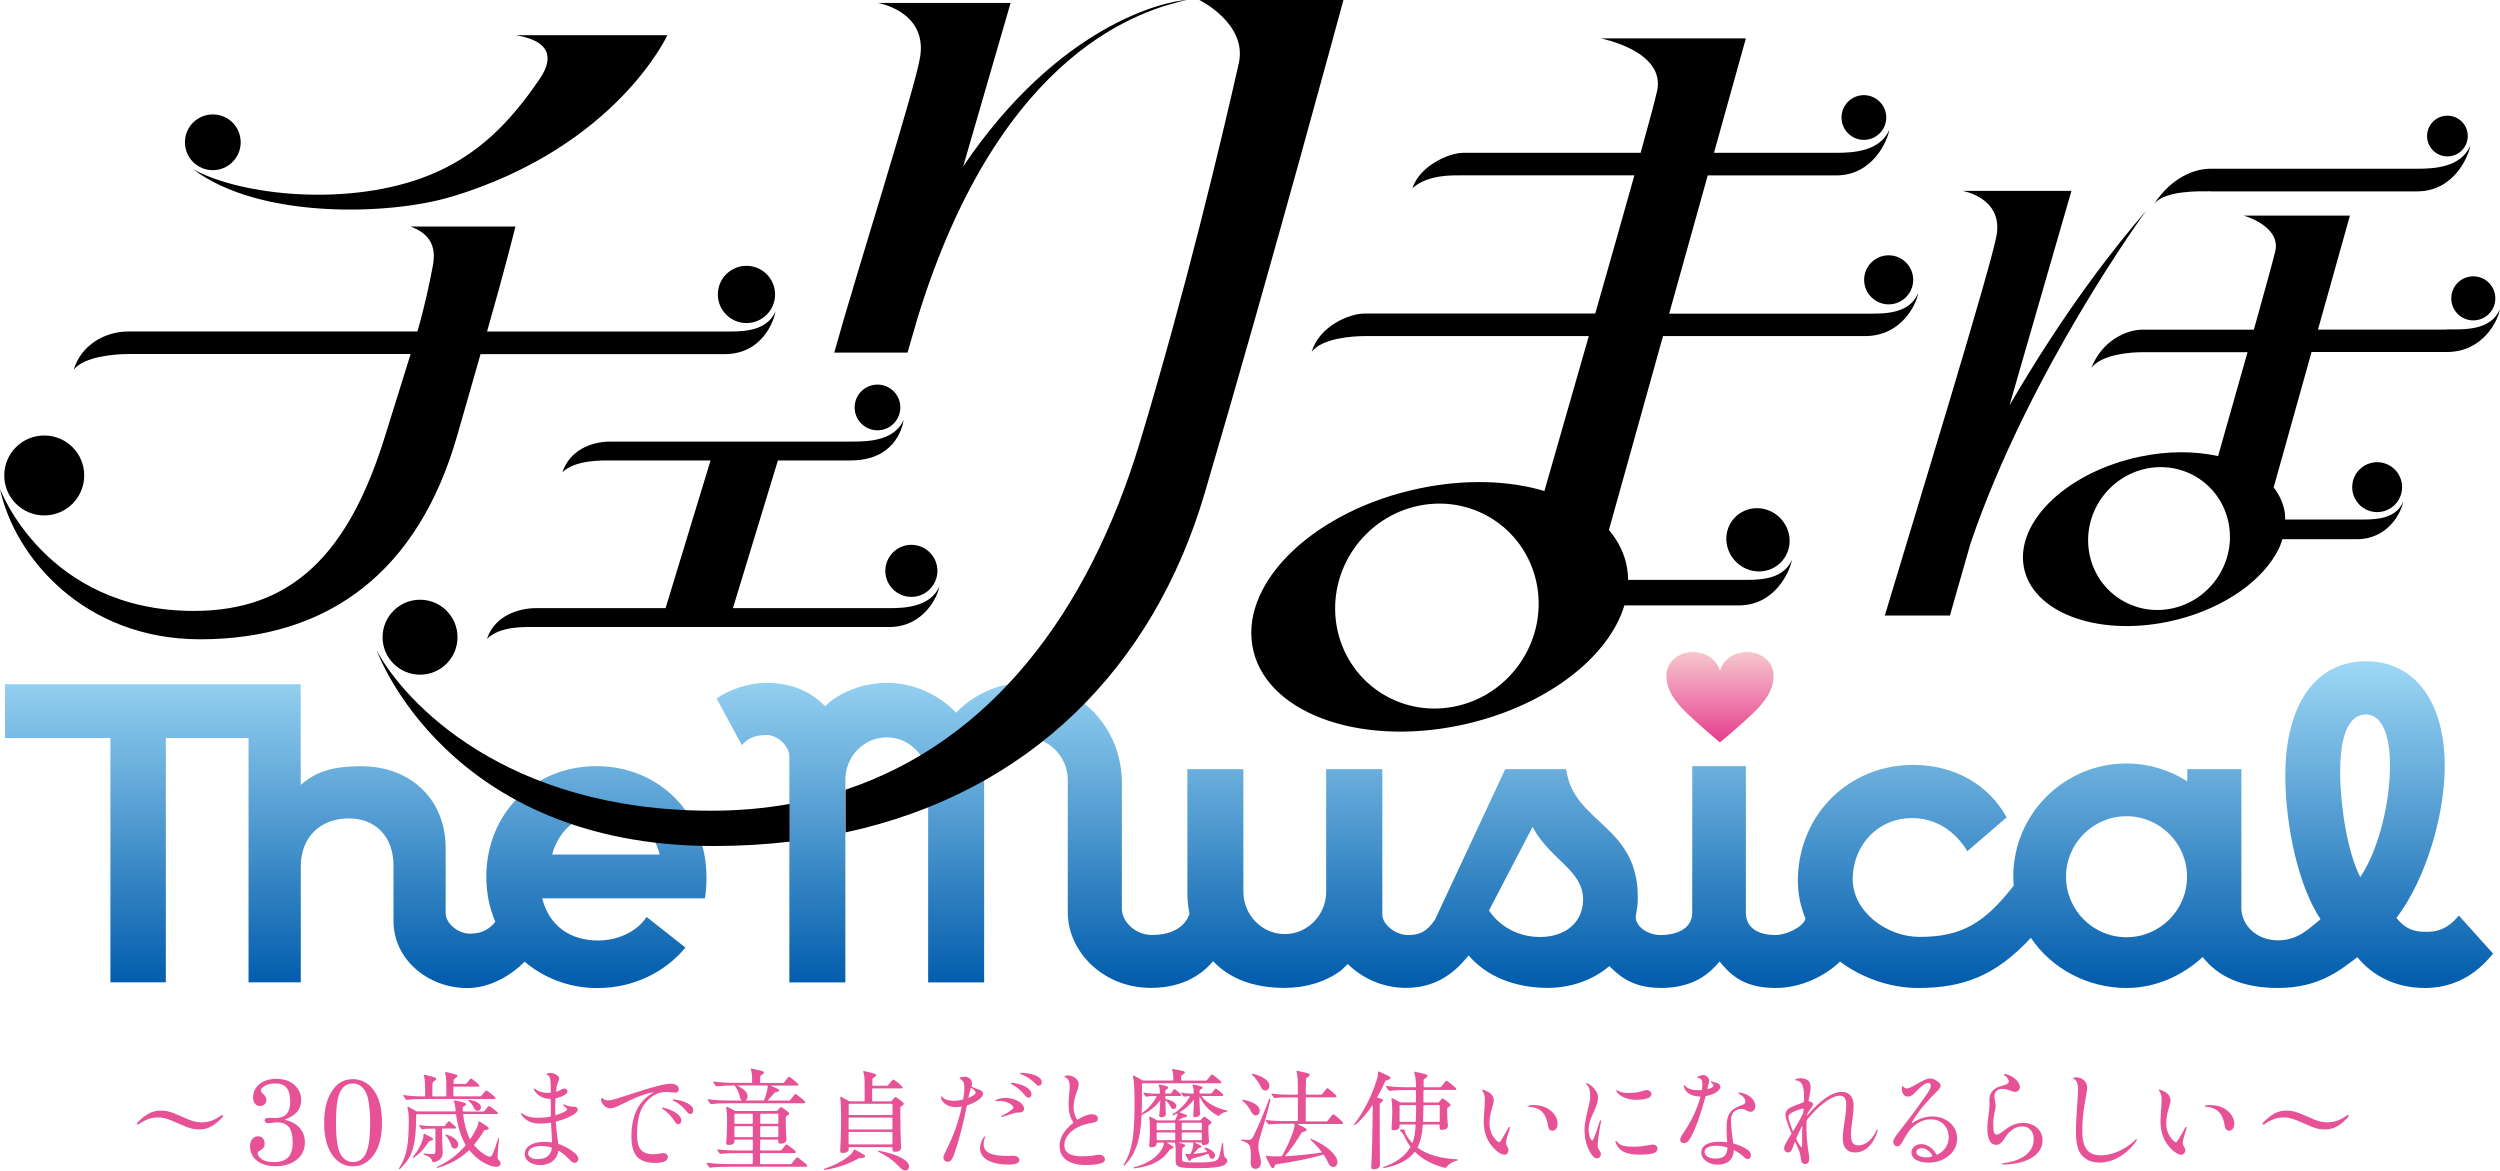 <?xml version="1.0" encoding="UTF-8"?>
<svg id="_レイヤー_2" data-name="レイヤー_2" xmlns="http://www.w3.org/2000/svg" xmlns:xlink="http://www.w3.org/1999/xlink" viewBox="0 0 299.55 140.25">
  <defs>
    <style>
      .cls-1 {
        fill: url(#_名称未設定グラデーション_177);
      }

      .cls-2 {
        fill: url(#_名称未設定グラデーション_109);
      }

      .cls-3 {
        fill: none;
      }

      .cls-4 {
        fill: #e75297;
      }
    </style>
    <linearGradient id="_名称未設定グラデーション_109" data-name="名称未設定グラデーション 109" x1="149.66" y1="79.24" x2="149.66" y2="118.38" gradientUnits="userSpaceOnUse">
      <stop offset="0" stop-color="#9ed8f5"/>
      <stop offset="1" stop-color="#005bab"/>
    </linearGradient>
    <linearGradient id="_名称未設定グラデーション_177" data-name="名称未設定グラデーション 177" x1="206.09" y1="78.13" x2="206.09" y2="88.95" gradientUnits="userSpaceOnUse">
      <stop offset="0" stop-color="#f6c7ce"/>
      <stop offset=".97" stop-color="#e64290"/>
    </linearGradient>
  </defs>
  <g id="_レイヤー_2-2" data-name="レイヤー_2">
    <g>
      <g>
        <path class="cls-4" d="M21.55,133.69l.38.17c1.04.48,1.64.62,2.18.62.9,0,1.57-.24,2.4-.83.03-.03.07-.04.11-.04.05,0,.11.05.11.11,0,.04-.01.08-.05.12-.98,1.07-1.82,1.49-2.77,1.49-.73,0-1.23-.12-2.39-.65l-.38-.17c-1.03-.46-1.56-.62-2.13-.62-.86,0-1.51.22-2.38.81-.04.03-.07.05-.12.05s-.11-.05-.11-.11.03-.09.05-.12c1.02-1.04,1.84-1.45,2.76-1.45.75,0,1.27.13,2.34.62Z"/>
        <path class="cls-4" d="M34.17,134.18c.69.17,1.23.45,1.62.84.49.5.74,1.11.74,1.85,0,.83-.29,1.5-.88,2-.67.58-1.55.87-2.62.87-.65,0-1.2-.11-1.67-.32-.47-.21-.82-.5-1.05-.86-.23-.36-.35-.77-.35-1.22,0-.37.09-.66.27-.87.18-.21.4-.32.67-.32.25,0,.45.08.59.24.15.16.22.38.22.66,0,.18-.04.33-.12.45-.08.12-.21.24-.41.34-.21.11-.31.22-.31.32,0,.15.07.31.22.49.15.18.36.33.65.43.29.11.65.16,1.09.16.76,0,1.32-.19,1.69-.56.36-.37.55-.97.55-1.8s-.16-1.48-.47-1.85c-.31-.36-.77-.55-1.39-.55-.16,0-.37.02-.62.06-.2.03-.34.04-.43.04-.15,0-.26-.03-.34-.09-.08-.06-.12-.14-.12-.23,0-.1.04-.18.11-.24.08-.06.2-.08.37-.08h.4s.35.03.35.03c.61,0,1.08-.16,1.38-.47.31-.31.46-.8.46-1.45,0-.8-.15-1.38-.44-1.72-.29-.34-.73-.51-1.32-.51-.54,0-.96.1-1.28.29-.32.19-.48.37-.48.53,0,.11.09.25.28.43.26.24.39.49.39.75,0,.2-.07.36-.22.5-.14.14-.33.2-.56.2-.24,0-.44-.09-.59-.28s-.23-.44-.23-.77c0-.51.18-.97.55-1.36.52-.56,1.27-.84,2.24-.84.91,0,1.63.24,2.17.73.54.49.81,1.09.81,1.81,0,.52-.15.96-.44,1.34s-.8.71-1.51,1Z"/>
        <path class="cls-4" d="M42.24,129.3c.94,0,1.73.37,2.36,1.1.78.9,1.17,2.27,1.17,4.11,0,1.71-.34,3-1.01,3.9s-1.49,1.34-2.45,1.34-1.69-.37-2.31-1.12c-.77-.94-1.16-2.3-1.16-4.08s.36-3.04,1.09-4.04c.58-.8,1.36-1.2,2.32-1.2ZM42.29,129.82c-.64,0-1.14.31-1.49.92-.36.61-.54,1.88-.54,3.8s.18,3.13.55,3.76c.37.63.87.94,1.49.94s1.11-.29,1.45-.87c.4-.69.6-1.95.6-3.78s-.19-3.16-.57-3.81-.88-.96-1.5-.96Z"/>
        <path class="cls-4" d="M59.79,136.44c-.11,1.02-.17,1.9-.17,2.23,0,.16.04.24.15.33.15.12.2.22.2.4,0,.26-.21.41-.51.41-.4,0-.9-.17-1.4-.45-.63-.32-1.28-.89-1.8-1.51-.03-.03-.05-.04-.09,0-1.11,1.06-2.35,1.68-3.76,2.09-.05.01-.12-.08-.07-.11,1.32-.62,2.44-1.41,3.42-2.57.03-.03.03-.08.01-.11-.53-.92-.91-2.09-1.12-3.58-.01-.04-.04-.07-.08-.07h-4.63s-.07.01-.07.07c0,3.47-.41,4.87-1.57,6.11-.37.4-.4.41-.42.41-.04,0-.08-.04-.08-.08,0-.03.01-.05.07-.13.9-1.39,1.11-2.86,1.11-5.76,0-.49-.05-.99-.17-1.43,0-.07.03-.09.08-.08.33.16.62.32.95.51.07.04.11.05.19.05h4.52s.05-.03.05-.07c0-.09-.01-.17-.03-.26-.04-.42-.08-.65-.2-.91-.03-.04,0-.09.05-.09,1.29.26,1.41.34,1.41.48,0,.08-.05.13-.33.3-.05.04-.07.07-.07.16,0,.11.01.22.03.33,0,.04.03.07.07.07h2.36c.08,0,.12-.03.17-.09.4-.5.46-.57.53-.57.05,0,.15.07.57.38.45.36.5.4.5.47,0,.07-.05.12-.16.12h-3.95s-.07.03-.05.07c.12,1.15.44,2.19.79,2.89.01.03.04.04.07,0,.24-.34.45-.71.66-1.11.21-.4.28-.65.32-.91,0-.05.03-.08.09-.07,1.06.65,1.14.74,1.14.84s-.08.16-.45.21c-.08,0-.09,0-.13.07-.37.62-.77,1.18-1.16,1.65-.03.03-.04.08-.01.11.48.57,1.02,1,1.53,1.25.13.07.28.11.37.11.11,0,.17-.07.28-.28.2-.42.45-1.12.69-1.93.01-.05.13-.03.13.03ZM53.38,128.43c1.37.32,1.43.37,1.43.49,0,.09-.07.16-.38.37-.05.04-.07.07-.07.15-.01.12-.01.24-.01.37,0,.04.03.07.07.07h1.32c.08,0,.12-.01.17-.08.41-.52.46-.58.51-.58.07,0,.17.07.55.38.41.34.46.4.46.48,0,.07-.04.12-.15.12h-2.89s-.07.03-.07.07v1.02s.03.07.07.07h3.13c.08,0,.12-.01.17-.08.45-.55.52-.62.57-.62.07,0,.16.07.57.38.49.38.53.45.53.52,0,.08-.04.12-.15.12h-8.13c-1.19,0-1.78.03-2.32.11-.07,0-.09-.01-.15-.07-.09-.13-.19-.28-.29-.42-.03-.05,0-.09.05-.09.73.11,1.43.16,2.5.16.05,0,.07-.03.07-.07v-.58c0-.3,0-.57-.01-.79-.03-.49-.05-.78-.15-1.08,0-.05.01-.08.07-.08,1.35.32,1.43.37,1.43.49,0,.09-.07.17-.38.38-.05.04-.07.07-.07.15-.03.26-.03.59-.03.96v.55s.03.07.07.07h1.54s.07-.03.07-.07v-.48c0-.57,0-.91-.01-1.17-.01-.52-.05-.81-.15-1.11,0-.05.01-.08.07-.08ZM50.74,135.93c0-.07.04-.09.11-.08,1,.49,1.04.55,1.04.66,0,.08-.05.13-.37.2-.08.01-.11.03-.16.12-.5.8-1.1,1.43-1.81,1.9-.04.03-.13-.05-.09-.09.48-.55.88-1.25,1.11-1.89.16-.4.18-.61.17-.82ZM53.34,134.84c.34-.45.38-.5.44-.5.04,0,.12.05.49.37.33.26.37.33.37.4s-.04.11-.12.11h-1.47s-.07.03-.07.07v.55c0,1.36.07,1.95.07,2.19,0,.66-.32,1.07-1.06,1.22-.13.03-.15.03-.19-.09-.11-.37-.32-.58-1.03-.83-.05-.01-.04-.13.01-.13.42.05.79.09,1.06.09.25,0,.33-.09.33-.3v-2.69s-.01-.07-.07-.07c-.77,0-1.14.01-1.49.08-.05,0-.08-.01-.12-.05-.08-.11-.17-.25-.25-.37-.04-.05-.01-.09.04-.09.54.11,1.1.13,1.87.13h1.03c.07,0,.11-.01.15-.07ZM54.9,137.14c0,.3-.18.49-.42.49-.2,0-.33-.11-.41-.38-.16-.5-.38-.89-.7-1.23-.04-.04.01-.11.07-.09.92.26,1.47.74,1.47,1.22ZM57.63,132.67c0,.25-.16.42-.4.42-.21,0-.32-.11-.41-.29-.17-.38-.4-.67-.7-.91-.04-.03.03-.12.08-.11,1.02.17,1.43.52,1.43.89Z"/>
        <path class="cls-4" d="M66.9,137.9c-.15,1.11-1.08,1.7-2.13,1.7-1.18,0-1.9-.59-1.9-1.33,0-.86.91-1.45,2.34-1.45.3,0,.61.03.88.07.04,0,.05-.01.05-.04-.03-.79-.07-1.41-.11-2.28,0-.04-.01-.07-.07-.05-.4.07-.83.11-1.25.11-.98,0-1.74-.32-2.26-1.08-.01-.03-.03-.05-.03-.08,0-.08.07-.11.15-.05.52.41,1.17.51,2.01.51.46,0,.92-.05,1.35-.13.05-.01.07-.04.07-.09-.01-.37-.01-.92-.01-1.98,0-.05-.03-.07-.07-.07h-.05c-.88,0-1.56-.45-1.9-1.11-.05-.11.04-.17.12-.11.41.38,1.07.51,1.64.51h.2c.05,0,.07-.04.07-.08-.01-.3-.01-.54-.01-.71-.01-.9-.11-1.28-.42-1.36-.12-.04-.15-.11-.03-.16.11-.05.24-.08.38-.08.49,0,1.08.32,1.08.67,0,.12-.04.22-.13.41-.09.22-.17.46-.21.82-.01.11-.03.2-.03.3,0,.03.01.05.05.04.19-.05.37-.13.5-.21.15-.09.28-.16.42-.16.24,0,.4.15.4.33,0,.21-.19.37-.45.5-.28.15-.58.26-.91.32-.07.01-.08.03-.08.08-.03.36-.03.79-.03,1.02,0,.17,0,.46.01.9,0,.04.01.07.05.05.41-.13.82-.29,1.16-.49.13-.08.21-.16.21-.21,0-.04-.03-.08-.07-.12-.04-.07-.2-.21-.38-.34-.09-.08,0-.17.08-.13.46.2.78.26.99.26h.2c.29,0,.45.17.45.34,0,.24-.21.45-.67.71-.59.33-1.24.55-1.91.73-.05.01-.05.04-.05.08.05.76.12,1.33.22,2.02.03.17.05.4.07.53,0,.04.03.07.07.08.57.18,1.1.46,1.6.82.51.37.73.67.73.93,0,.3-.2.49-.46.49-.21,0-.37-.15-.54-.33-.4-.42-.82-.8-1.32-1.11-.03-.01-.05-.01-.05.03ZM64.38,138.89c.98,0,1.61-.4,1.74-1.29.01-.07,0-.09-.05-.11-.41-.12-.79-.17-1.28-.17-.98,0-1.51.41-1.51.84,0,.46.45.73,1.1.73Z"/>
        <path class="cls-4" d="M78.29,130.87c-1.28.26-2.32.7-3.72,1.41-.7.36-1.11.52-1.47.52-.53,0-1.08-.57-1.08-1.04,0-.07.03-.15.05-.18.04-.07.08-.05.15.01.15.17.37.26.61.26.33,0,.83-.13,1.43-.33,1.1-.34,2.44-.81,3.66-1.16.48-.13.94-.26,1.39-.36.42-.09.74-.15,1.06-.15.69,0,.96.33.96.66,0,.29-.16.41-.49.41-.26,0-.58-.08-1.02-.08-.54,0-1.03.13-1.47.4-1.44.92-2.02,2.34-2.02,4.66,0,1,.2,1.65.57,1.98.32.29.78.42,1.37.42.42,0,.88-.13,1.21-.13s.54.2.54.42c0,.44-.34.75-1.52.75-.91,0-1.61-.2-2.1-.67-.48-.49-.74-1.23-.74-2.48,0-2.61.88-4.3,2.64-5.28.05-.03.05-.05-.01-.04ZM79.43,132.71c1.35.3,2.21.96,2.21,1.52,0,.28-.15.47-.34.47-.16,0-.29-.05-.45-.32-.36-.58-.82-1.1-1.48-1.53-.09-.07-.04-.16.07-.15ZM80.71,131.72c1.39.16,2.36.71,2.36,1.31,0,.3-.16.45-.33.45-.16,0-.25-.03-.45-.28-.4-.53-.92-.98-1.62-1.33-.11-.05-.07-.15.01-.15h.03Z"/>
        <path class="cls-4" d="M90.2,139.43v-1.19s-.03-.07-.07-.07h-1.17c-1.32,0-1.99.01-2.6.09-.07,0-.09-.01-.15-.07-.09-.12-.15-.2-.26-.38-.04-.05-.01-.09.04-.09.83.11,1.65.13,2.97.13h1.17s.07-.03.07-.07v-1.16s-.03-.07-.07-.07h-2.06s-.07.03-.07.07v.11c0,.33-.26.46-.74.46-.16,0-.25-.08-.25-.24,0-.17.11-1.06.11-2.59,0-.74-.04-1.17-.11-1.69,0-.04.03-.07.08-.05.32.13.61.26.92.45.07.04.12.05.2.05h4.79c.08,0,.12-.01.16-.08.3-.34.37-.38.44-.38.05,0,.15.05.51.33.4.29.44.36.44.44s-.04.15-.32.3c-.07.04-.08.07-.08.15v.41c0,1.23.09,2.09.09,2.24,0,.33-.28.5-.75.5-.16,0-.24-.09-.24-.25v-.16s-.03-.07-.07-.07h-2.03s-.07.03-.07.07v1.16s.03.07.07.07h2.31c.08,0,.13-.01.18-.07.48-.59.54-.65.59-.65.07,0,.16.05.61.4.48.37.51.44.51.51s-.04.12-.13.12h-4.08s-.07.03-.07.07v1.19s.03.07.07.07h3.55c.08,0,.12-.01.17-.08.53-.67.59-.74.66-.74.05,0,.16.05.66.47.52.41.54.46.54.54,0,.07-.03.12-.13.12h-8.91c-1.32,0-1.98.03-2.59.11-.07,0-.09-.01-.13-.07l-.2-.28c-.09-.13-.11-.17-.11-.2s.01-.04.05-.04c.83.11,1.65.16,2.97.16h2.43s.07-.03.07-.07ZM88.85,131.83c-.09-.07-.15-.17-.18-.33-.13-.54-.3-.95-.61-1.39-.03-.04-.05-.05-.12-.05-.98.01-1.53.04-2.06.11-.07,0-.09-.01-.13-.07-.11-.13-.2-.28-.29-.42-.04-.05-.01-.09.04-.09.83.11,1.65.16,2.97.16h1.58s.07-.03.07-.07v-.37c0-.54-.07-.91-.17-1.2,0-.05.03-.08.07-.08,1.45.29,1.52.36,1.52.48,0,.09-.07.16-.37.37-.07.03-.08.05-.08.13-.01.2-.01.4-.01.61v.07s.03.07.07.07h2.63c.08,0,.12-.01.17-.08.48-.61.53-.67.59-.67.05,0,.16.07.59.42.49.41.53.45.53.53s-.03.12-.13.12h-3.14s-.01.03.01.04c.91.37.96.44.96.54,0,.08-.05.13-.45.22-.07.03-.11.05-.15.11-.29.34-.52.59-.74.83-.03.03-.01.05.01.05h2.48c.08,0,.12-.01.17-.08.52-.65.58-.71.63-.71.07,0,.17.07.65.46.5.41.53.46.53.53,0,.08-.03.12-.13.12h-8.54c-1.32,0-1.98.03-2.59.11-.07,0-.09-.01-.13-.07-.11-.15-.2-.28-.29-.41-.04-.07-.01-.11.04-.11.83.11,1.65.16,2.97.16h1.03s.03-.01,0-.03ZM88,133.52v1.06s.03.07.07.07h2.06s.07-.03.07-.07v-1.06s-.03-.07-.07-.07h-2.06s-.07.03-.07.07ZM88.07,136.25h2.06s.07-.03.07-.07v-1.17s-.03-.07-.07-.07h-2.06s-.07.03-.07.07v1.17s.03.07.07.07ZM89.36,131.83s-.01.03.01.03h2.11s.08-.03.09-.07c.15-.37.25-.75.33-1.07.05-.24.08-.44.08-.59,0-.05-.03-.07-.07-.07h-3.54s-.04.01-.01.03c.86.44,1.21.83,1.21,1.25,0,.24-.08.4-.22.49ZM93.19,133.45h-2.03s-.07.03-.07.07v1.06s.03.07.07.07h2.03s.07-.03.07-.07v-1.06s-.03-.07-.07-.07ZM91.16,136.25h2.03s.07-.03.07-.07v-1.17s-.03-.07-.07-.07h-2.03s-.07.03-.07.07v1.17s.03.07.07.07Z"/>
        <path class="cls-4" d="M102.28,137.78c.01-.05.07-.08.11-.05,1.2.63,1.27.71,1.27.83,0,.11-.09.17-.63.21-.08,0-.13.01-.19.05-1.23.7-2.65,1.16-4.05,1.36-.05,0-.08-.05-.08-.09,0-.03.01-.04.11-.07,1.14-.37,2.36-1,3.06-1.65.21-.19.36-.4.41-.59ZM104.5,130.02s.03.07.07.07h1.69c.08,0,.11-.01.16-.08.49-.59.55-.66.62-.66.05,0,.16.07.62.44.42.36.49.44.49.5,0,.08-.05.12-.15.12h-3.43s-.07.03-.07.07v1.41s.03.07.07.07h2.13c.08,0,.11-.01.15-.07.34-.38.4-.45.46-.45.05,0,.16.07.53.36.4.3.45.36.45.45,0,.08-.05.15-.33.33-.07.04-.08.07-.08.15v.93c0,2.27.09,3.68.09,3.85,0,.33-.26.5-.78.5-.17,0-.25-.08-.25-.25v-.24s-.03-.07-.07-.07h-5.11s-.07.03-.07.07v.13c0,.34-.25.5-.77.5-.16,0-.25-.11-.25-.25,0-.16.11-1.8.11-3.95,0-1.24-.04-1.9-.11-2.49,0-.04.03-.08.08-.05.3.15.65.33.94.5.07.04.12.05.2.05h1.64s.07-.03.07-.07v-2.01c0-.73-.05-1.15-.17-1.47,0-.05.01-.08.07-.08,1.4.3,1.47.37,1.47.49,0,.09-.05.16-.37.37-.05.04-.07.07-.07.15-.01.2-.01.44-.01.69ZM101.69,132.33v1.2s.03.07.07.07h5.11s.07-.03.07-.07v-1.2s-.03-.07-.07-.07h-5.11s-.07.03-.07.07ZM101.75,135.33h5.11s.07-.03.07-.07v-1.28s-.03-.07-.07-.07h-5.11s-.07.03-.07.07v1.28s.03.07.07.07ZM101.75,137.12h5.11s.07-.03.07-.07v-1.35s-.03-.07-.07-.07h-5.11s-.07.03-.07.07v1.35s.03.07.07.07ZM108.93,139.76c0,.28-.17.49-.45.49-.22,0-.38-.08-.69-.41-.65-.71-1.37-1.25-2.55-1.85-.05-.03,0-.13.05-.12,2.59.5,3.63,1.27,3.63,1.89Z"/>
        <path class="cls-4" d="M115.83,132.55c-.37,1.93-.86,3.88-1.49,5.72-.25.69-.48.94-.79.94-.26,0-.51-.2-.51-.49,0-.23.09-.41.33-.89.84-1.64,1.47-3.39,1.86-5.19.01-.05,0-.05-.05-.04-.17.03-.42.05-.69.05-.82,0-1.56-.4-1.73-1.07-.01-.05-.01-.08-.01-.11,0-.12.09-.15.16-.03.24.37.99.46,1.4.46.32,0,.67-.05,1.04-.15.04-.01.05-.03.07-.09.07-.42.13-.88.13-1.33,0-.51-.11-.86-.48-1.03-.13-.07-.13-.15,0-.2.13-.04.32-.09.53-.09.53,0,.86.4.86.77,0,.09-.01.21-.04.32-.01.07-.01.09.04.12.26.13.53.24.79.32.33.08.53.26.53.51s-.21.5-.53.73c-.4.29-.89.51-1.35.66-.04.01-.05.03-.07.11ZM116.09,131.53c.25-.11.48-.22.65-.37.12-.09.17-.17.17-.26,0-.13-.16-.29-.51-.53-.04-.03-.05-.01-.07.01-.12.37-.21.75-.29,1.11-.01.05,0,.07.05.04ZM118.04,136.27c-.13.29-.18.57-.18.81,0,.59.3.91.82,1.14.51.22,1.27.28,1.94.28.3,0,.53-.01.77-.01.55,0,.74.21.74.5,0,.33-.3.55-1.31.55s-1.89-.19-2.48-.52c-.58-.33-.91-.8-.91-1.46,0-.44.2-.98.48-1.35.08-.09.18-.03.15.07ZM122.17,133.3c-.05,0-.2.01-.3.01-.12.01-.26.04-.41.08-.41.12-.92.3-1.36.45-.12.05-.19-.07-.07-.12.46-.25.87-.5,1.15-.71.15-.11.25-.21.25-.29s-.07-.18-.18-.3c-.33-.29-.87-.5-1.47-.5-.09,0-.25,0-.4.03-.13.01-.17-.09-.03-.16.32-.15.73-.24,1.12-.24,1.28,0,2.24.7,2.24,1.31,0,.24-.21.44-.55.45ZM121.24,129.73c1.37.16,2.35.74,2.35,1.35,0,.28-.13.44-.33.44-.13,0-.25-.03-.44-.26-.42-.54-.94-1-1.64-1.37-.09-.05-.05-.15.05-.15ZM122.34,128.55c1.39.01,2.48.47,2.48,1.1,0,.29-.13.44-.33.44-.13,0-.21-.01-.42-.24-.45-.48-1.02-.87-1.76-1.15-.11-.04-.08-.15,0-.15h.03Z"/>
        <path class="cls-4" d="M129.16,134.14c.58-.38,1.2-.63,1.65-.63s.74.21.74.5c0,.32-.19.45-.73.54-.62.11-1.18.26-1.65.5-1.02.5-1.64,1.31-1.64,2.14,0,.98.78,1.36,2.14,1.36.66,0,1.1-.04,1.48-.12.21-.04.37-.07.55-.07.45,0,.69.25.69.57,0,.24-.17.4-.61.5-.37.09-.88.16-1.66.16-2.21,0-3.16-.96-3.16-2.27,0-.98.49-1.85,1.62-2.77.04-.04.04-.05.01-.09-.38-.59-.55-1.19-.55-2.17,0-.58.13-1.57.13-2.1,0-.55-.13-.92-.53-1.1-.13-.07-.13-.13-.01-.17.08-.04.2-.07.29-.07.66,0,1.33.48,1.33,1.03,0,.21-.04.44-.15.7-.2.57-.46,1.27-.46,2.05,0,.57.12,1.04.41,1.5.03.04.05.03.09,0Z"/>
        <path class="cls-4" d="M140.52,128.09c1.35.21,1.45.28,1.45.41,0,.08-.07.16-.36.34-.07.04-.08.07-.08.13-.01.15-.01.29-.01.44,0,.04.03.07.07.07h2.88c.08,0,.12-.03.17-.09.46-.58.53-.65.58-.65.07,0,.16.07.59.42.48.4.53.44.53.52s-.04.12-.16.12h-9.28s-.07.03-.07.07v1.49c0,.74-.01,1.41-.04,1.99,0,.04.01.05.05.03.67-.49,1.31-1.15,1.73-1.98.03-.05,0-.07-.04-.07-.57,0-.88.01-1.16.08-.07,0-.09-.01-.13-.07-.08-.11-.15-.2-.24-.34-.04-.05-.01-.09.04-.09.48.11.95.13,1.65.13h.22s.07-.03.07-.07c0-.41-.04-.7-.15-.95,0-.05.03-.08.07-.08,1.04.22,1.08.28,1.08.38,0,.07-.04.12-.28.26-.07.03-.07.04-.07.12-.01.09-.01.17-.01.26,0,.04.03.07.07.07h.51c.08,0,.11-.01.16-.08.25-.37.3-.44.36-.44.07,0,.13.05.44.3.32.26.36.32.36.4,0,.07-.04.11-.13.11h-1.69s-.07.03-.07.07v.22s.01.07.07.08c.8.17,1.25.5,1.25.84,0,.21-.13.36-.33.36-.13,0-.24-.04-.34-.24-.13-.29-.32-.53-.59-.78-.03-.03-.05-.01-.05.03.01.91.05,1.4.05,1.53,0,.29-.18.44-.57.44-.16,0-.22-.07-.22-.21,0-.13.08-.73.12-1.77,0-.04-.01-.04-.04-.01-.55.77-1.31,1.31-2.14,1.68-.03.01-.05.04-.05.09-.17,3.17-.75,4.61-2.05,6.02-.04.04-.11-.04-.11-.07s.01-.05.04-.09c1.02-1.7,1.27-3.53,1.27-7.46,0-1.62-.05-2.47-.2-3.1,0-.05.04-.09.09-.08.34.17.69.36,1,.55.07.04.12.05.18.05h3.51s.07-.03.07-.07c0-.63-.05-.98-.16-1.23,0-.07.03-.09.08-.09ZM135.87,140.01c-.05,0-.09-.12-.04-.13,1.66-.42,2.93-1.25,3.49-2.4.09-.2.13-.34.16-.5,0-.04-.03-.07-.07-.07h-.75s-.07.03-.07.07v.03c0,.32-.25.46-.65.46-.17,0-.24-.07-.24-.22,0-.17.08-.86.08-1.88,0-.62-.01-1.02-.09-1.53,0-.04.03-.07.08-.05.28.12.52.24.81.41.07.04.12.05.2.05h1.95s.08-.03.09-.05c.09-.2.17-.4.24-.58.01-.04.04-.12.04-.15,0-.04-.04-.04-.07-.03-.16.08-.32.16-.48.21-.05.01-.11-.08-.07-.11.78-.5,1.58-1.23,2.09-2.15.01-.03.01-.05-.03-.05-.26.01-.45.03-.62.07-.07,0-.09-.01-.13-.07-.08-.11-.15-.2-.25-.34-.03-.05,0-.09.05-.09.41.09.82.13,1.37.13.05,0,.07-.03.07-.07,0-.41-.04-.7-.15-.96,0-.04.03-.07.07-.07,1.07.22,1.14.26,1.14.38,0,.07-.04.11-.3.26-.05.03-.05.04-.05.12-.01.09-.01.17-.01.26,0,.04.03.07.07.07h1.25c.08,0,.12-.01.16-.08.36-.46.41-.52.46-.52s.13.05.52.36c.34.29.38.34.38.42,0,.07-.04.11-.13.11h-2.42s-.05.01-.03.05c.63.83,1.84,1.45,3.06,1.7.03.01.04.04.04.07s-.01.04-.04.05c-.38.05-.71.22-.94.45-.09.09-.11.09-.22.03-.92-.5-1.64-1.23-2.14-2.24-.01-.03-.03-.03-.03,0,0,1.19.07,1.82.07,1.97,0,.32-.22.45-.61.45-.15,0-.21-.05-.21-.2,0-.16.07-.71.09-1.84,0-.03-.01-.04-.04-.01-.45.61-1.03,1.08-1.64,1.45-.03.01-.03.04.01.05.75.25.84.32.84.41s-.08.13-.36.17c-.11.01-.13.03-.21.08-.16.08-.28.16-.44.25-.03.01-.03.03,0,.03h2.51c.08,0,.12-.01.16-.07.28-.3.34-.37.4-.37.07,0,.16.07.49.32.33.25.38.32.38.38,0,.08-.05.13-.29.3-.07.05-.08.07-.08.15v.3c0,.75.07,1.32.07,1.49,0,.32-.25.46-.65.46-.17,0-.22-.08-.24-.24,0-.04-.03-.07-.07-.07h-.7s-.04.03-.01.04c.69.32.77.36.77.45,0,.08-.05.11-.3.18-.07.01-.08.03-.12.08-.18.22-.37.42-.54.58-.03.03-.01.04.01.04.49-.04,1.07-.13,1.57-.22.05-.01.05-.03.03-.07-.08-.13-.17-.25-.3-.38-.04-.04.03-.12.08-.11.78.25,1.19.61,1.19.96,0,.24-.11.41-.33.41-.16,0-.28-.09-.34-.28-.03-.11-.07-.2-.11-.28-.03-.05-.05-.05-.09-.04-.57.23-1.2.41-1.89.59-.05.01-.07.03-.09.08-.07.16-.11.2-.17.2s-.12-.04-.2-.16c-.13-.21-.24-.42-.33-.63-.01-.05.01-.09.05-.09.16.03.32.04.5.04.05,0,.08-.03.09-.05.12-.26.21-.49.26-.74.05-.26.07-.41.04-.55,0-.03,0-.05-.03-.05h-1.7s-.03.01,0,.03c.7.19.77.24.77.34,0,.07-.07.12-.25.25-.08.05-.09.07-.09.15-.01.15-.03.34-.03.58v.63c0,.36.08.42,1.85.42,2.14,0,2.44-.19,2.61-.75.12-.42.21-.87.32-1.54.01-.05.13-.04.13.01.03.55.05.95.09,1.29.04.24.09.34.17.4.17.13.24.23.24.37,0,.24-.16.42-.46.57-.4.19-1.19.33-3.09.33-2.44,0-2.64-.13-2.64-.96,0-.15.01-.59.01-1.12,0-.37-.01-.63-.08-.92-.01-.05-.04-.07-.08-.07h-.88s-.03.03,0,.04c.73.4.77.46.77.55,0,.08-.09.12-.33.21-.09.03-.11.04-.16.12-.9,1.31-2.19,1.94-4.25,2.18ZM138.59,134.6v.74s.03.07.07.07h2.09s.07-.03.07-.07v-.74s-.03-.07-.07-.07h-2.09s-.07.03-.07.07ZM138.66,136.62h2.09s.07-.03.07-.07v-.79s-.03-.07-.07-.07h-2.09s-.07.03-.07.07v.79s.03.07.07.07ZM143.93,134.53h-2.26s-.07.03-.07.07v.74s.03.07.07.07h2.26s.07-.03.07-.07v-.74s-.03-.07-.07-.07ZM141.67,136.62h2.26s.07-.03.07-.07v-.79s-.03-.07-.07-.07h-2.26s-.07.03-.07.07v.79s.03.07.07.07Z"/>
        <path class="cls-4" d="M152.24,131.72c-.38,1.64-.83,3.09-1.31,4.69-.15.5-.15.7-.15.98,0,.8.3,1.27.3,1.89,0,.45-.24.77-.65.77-.34,0-.59-.24-.57-.75.01-.57.04-1.07-.03-1.61-.05-.48-.21-.74-1.06-1.03-.03-.01-.03-.03-.03-.05,0-.05.03-.08.05-.08.3.03.57.05.78.05.29,0,.45-.08.66-.53.7-1.45,1.28-2.88,1.84-4.37.03-.05.16,0,.15.05ZM150.94,133.1c0,.33-.21.55-.46.55-.21,0-.37-.11-.54-.41-.28-.54-.63-1-1.08-1.36-.04-.03.01-.12.07-.11,1.36.24,2.02.79,2.02,1.32ZM152.1,130.09c0,.34-.22.58-.48.58-.22,0-.37-.09-.51-.38-.3-.62-.66-1.12-1.11-1.53-.04-.04.01-.12.07-.11,1.33.3,2.03.91,2.03,1.44ZM155.51,134.31v-2.75s-.03-.07-.07-.07h-.59c-1.06,0-1.6.01-2.09.08-.07,0-.09-.01-.13-.07-.11-.13-.17-.23-.26-.36-.04-.07-.01-.11.04-.11.71.11,1.41.13,2.44.13h.59s.07-.03.07-.07v-.66c0-1.08-.04-1.6-.17-2.05,0-.05.01-.08.07-.08,1.45.29,1.52.36,1.52.48,0,.09-.05.17-.37.38-.07.04-.07.05-.07.13-.01.38-.03.82-.03,1.19v.61s.03.07.07.07h1.74c.08,0,.12-.01.16-.07.5-.65.55-.71.62-.71.05,0,.15.07.59.45.46.4.5.46.5.53,0,.08-.04.12-.13.12h-3.49s-.07.03-.07.07v2.75s.03.07.07.07h2.39c.08,0,.12-.01.16-.08.55-.7.62-.77.69-.77.05,0,.16.07.63.46.47.41.53.5.53.58,0,.07-.05.12-.15.12h-5.27s-.03.03,0,.04c.98.45,1.07.54,1.07.67,0,.08-.05.15-.46.24-.08.01-.12.05-.17.13-.66,1.08-1.24,1.92-1.95,2.73-.03.03,0,.05.03.05,1.49-.07,3-.25,4.31-.44.04,0,.05-.03.03-.07-.38-.53-.83-1-1.35-1.47-.04-.04.03-.13.08-.11,1.94.79,3.16,2.02,3.16,2.75,0,.42-.22.63-.53.63-.22,0-.4-.13-.62-.59-.13-.28-.29-.57-.47-.84-.03-.04-.07-.05-.11-.04-1.7.5-3.51.83-5.64,1.16-.08.01-.09.04-.12.12-.08.28-.15.33-.24.33s-.19-.07-.28-.24c-.21-.36-.4-.77-.57-1.19,0-.05.04-.08.09-.07.37.08.71.11,1.23.09.17,0,.36-.01.53-.01.05,0,.08-.03.09-.05.52-.91.98-1.88,1.32-2.87.13-.38.19-.66.17-.91,0-.04-.03-.07-.07-.07h-.61c-1.19,0-1.8.01-2.35.08-.07,0-.09-.01-.13-.07-.11-.13-.17-.22-.26-.37-.04-.05-.01-.09.04-.09.77.11,1.52.13,2.71.13h1.02s.07-.03.07-.07Z"/>
        <path class="cls-4" d="M165.11,128.47c-.01-.05.03-.09.05-.09s.04,0,.13.04c1.21.53,1.32.61,1.32.74,0,.11-.05.16-.5.29-.07.03-.11.05-.15.13-.28.66-.61,1.28-.94,1.88-.01.03-.01.05.04.07.59.15.65.21.65.3,0,.08-.07.17-.32.36-.05.04-.07.07-.07.15v2.6c0,3.04.03,4.45.03,4.63,0,.34-.29.53-.79.53-.17,0-.26-.09-.26-.26,0-.18.11-1.69.15-4.9.01-.95.01-1.78.03-2.52,0-.03-.01-.03-.03,0-.63.94-1.33,1.77-2.11,2.4-.04.03-.09-.04-.09-.08,0-.03.01-.04.04-.08,1.11-1.45,2.09-3.39,2.61-5.08.17-.55.23-.82.21-1.1ZM169.6,130.6h-.5c-1.32,0-1.99.03-2.59.11-.07,0-.09-.01-.13-.07-.11-.13-.2-.28-.29-.41-.04-.07-.01-.11.04-.11.83.11,1.65.16,2.97.16h.5s.07-.03.07-.07c-.03-.9-.08-1.25-.22-1.72-.01-.04.01-.08.07-.08,1.45.3,1.52.38,1.52.5,0,.09-.05.16-.38.37-.07.04-.08.08-.08.16v.77s.03.07.07.07h1.87c.08,0,.12-.01.17-.08.5-.65.57-.71.63-.71s.17.07.59.42c.54.45.58.49.58.57s-.04.12-.15.12h-3.71s-.07.03-.07.07v1.36s.03.07.07.07h1.65c.08,0,.11-.01.15-.07.29-.34.37-.41.42-.41.07,0,.16.07.47.3.42.33.48.38.48.46,0,.09-.05.15-.32.33-.07.04-.08.07-.08.15v.23c0,.96.09,1.66.09,1.8,0,.33-.29.49-.74.49-.17,0-.25-.08-.25-.24v-.33s-.03-.07-.07-.07h-1.89s-.07.03-.07.07c-.08,1.24-.28,2.01-.62,2.64-.01.03-.01.07.03.09,1.11.79,2.68,1.28,4.73,1.37.03.01.04.03.04.07,0,.03-.01.05-.04.07-.49.11-.98.41-1.29.77-.12.15-.13.15-.29.09-1.44-.4-2.6-1-3.46-1.86-.04-.04-.07-.04-.09,0-.82,1.04-2.05,1.6-3.66,1.91-.05.01-.12-.11-.07-.12,1.44-.51,2.56-1.23,3.23-2.38.03-.04.01-.07-.01-.11-.3-.4-.57-.86-.76-1.35-.08-.15-.23-.29-.34-.41-.09-.08-.12-.11-.12-.15,0-.05.03-.08.09-.09.12-.03.24-.03.37,0,.08.01.11.03.12.13.03.16.05.28.12.41.19.37.44.71.73,1.02.03.03.07.03.08-.01.19-.5.3-1.14.36-2.1,0-.04-.03-.07-.07-.07h-1.78s-.07.03-.07.07v.15c0,.33-.28.48-.73.48-.15,0-.24-.08-.24-.24s.09-.84.09-2.06c0-.51-.03-1-.09-1.48,0-.05.03-.08.08-.07.29.13.59.28.88.46.07.04.12.05.2.05h1.7s.07-.03.07-.07v-1.36s-.03-.07-.07-.07ZM167.7,132.48v1.87s.03.07.07.07h1.8s.07-.03.07-.07c.03-.53.04-1.14.04-1.87,0-.05-.03-.07-.07-.07h-1.84s-.07.03-.07.07ZM172.44,132.41h-1.81s-.07.03-.07.07c-.01.73-.03,1.33-.05,1.87,0,.04.03.07.07.07h1.86s.07-.03.07-.07v-1.87s-.03-.07-.07-.07Z"/>
        <path class="cls-4" d="M177.92,131.83c0-.41-.07-.84-.3-1.12-.04-.04-.05-.07-.05-.09s.03-.05.08-.05c.03,0,.04,0,.08.01.87.28,1.25.7,1.25,1.28,0,.26-.11.57-.21.92-.15.5-.3,1.16-.3,1.81,0,.94.38,1.65.87,2.09.13.13.21.18.29.18.07,0,.11-.04.3-.34.3-.48.57-.96.84-1.45.05-.09.18-.05.15.07-.16.49-.28.9-.36,1.19-.05.21-.11.44-.11.58,0,.42.3.58.3.91,0,.28-.2.54-.49.54-.34,0-.77-.26-1.24-.74-.74-.75-1.24-1.81-1.24-3.19,0-.95.13-1.74.13-2.59ZM185.65,132.96c.61.42.98,1.07.98,1.66,0,.46-.22.86-.61.86-.29,0-.48-.15-.55-.69-.11-.63-.29-1.12-.63-1.5-.38-.4-.91-.65-1.62-.66-.11-.01-.13-.16,0-.18.16-.03.34-.04.54-.04.74,0,1.39.2,1.9.55Z"/>
        <path class="cls-4" d="M190.35,132.53c.11-.42.19-.84.19-1.24,0-.63-.09-.98-.44-1.37-.08-.09-.05-.16.01-.16.03,0,.05.01.08.03.41.2.73.48.99.86.23.32.29.59.29.9,0,.5-.2.99-.42,1.49-.34.75-.7,1.48-.7,2.28,0,.45.09.81.19,1.03.09.2.18.3.24.3.07,0,.17-.2.29-.49.23-.59.42-1.21.62-1.85.04-.13.17-.08.15.04-.15.73-.25,1.39-.32,1.93-.05.4-.09.75-.09.95,0,.26.08.41.19.59.12.17.2.3.2.48,0,.28-.22.49-.48.49s-.53-.21-.87-.83c-.33-.62-.61-1.45-.61-2.56,0-1,.3-2.01.5-2.87ZM195.73,137.4c1.29,0,1.8-.25,2.24-.25s.63.2.63.48c0,.3-.24.5-.61.59-.33.08-.83.13-1.48.13-1.6,0-2.52-.34-2.94-1.5-.05-.13.07-.19.15-.08.41.52,1.02.63,2.01.63ZM197.87,131.09c0,.25-.19.42-.49.52-.33.09-.84.17-1.31.17-1.08,0-2.02-.41-2.39-1-.07-.12-.01-.19.11-.12.34.22.82.3,1.37.3.8,0,1.29-.12,1.64-.23.17-.05.33-.12.49-.12.34,0,.58.22.58.47Z"/>
        <path class="cls-4" d="M204.61,130.51c.2-.05.41-.13.54-.23.09-.07.15-.13.15-.21,0-.05-.01-.09-.05-.15-.05-.08-.15-.17-.22-.24-.11-.08-.05-.17.08-.12.15.07.37.15.54.18.29.07.48.23.48.48,0,.22-.16.42-.48.65-.36.24-.8.37-1.21.45-.07.01-.08.03-.09.08-.5,1.81-1.02,3.46-1.68,4.74-.32.61-.59.83-.9.83-.28,0-.45-.18-.45-.42,0-.21.09-.36.37-.77.89-1.31,1.65-2.84,2.05-4.34.01-.04,0-.05-.04-.05-.92-.03-1.73-.34-1.95-1.23-.03-.13.08-.16.15-.08.28.38.9.55,1.61.55.09,0,.2,0,.34-.01.05,0,.07-.01.08-.08.03-.21.05-.41.05-.63,0-.48-.16-.73-.52-.73-.09,0-.12-.08-.03-.15.16-.11.45-.22.61-.22.37,0,.75.28.75.69,0,.16-.04.3-.08.44-.04.15-.08.33-.13.53-.01.04,0,.05.04.04ZM205.92,136.8c.34,0,.73.03.98.07.04,0,.05-.01.05-.07-.04-.61-.07-.98-.07-1.57,0-.9.09-1.48.44-1.95.29-.41.71-.61,1.4-.87.29-.11.42-.22.42-.4,0-.33-.28-.7-.79-.96-.11-.05-.07-.17.09-.15,1.1.17,1.88.83,1.88,1.65,0,.44-.28.67-.55.67-.16,0-.33-.07-.54-.18-.25-.13-.37-.17-.62-.17-.21,0-.44.08-.66.21-.3.17-.54.48-.54,1.19,0,.83.15,1.72.25,2.64.01.09.03.11.09.12.57.15,1.06.36,1.52.65.4.25.53.48.53.73s-.13.46-.4.46c-.16,0-.29-.08-.45-.24-.34-.33-.71-.58-1.15-.81-.05-.03-.07,0-.07.04-.03,1.12-.77,1.69-1.95,1.69-1.06,0-1.93-.66-1.93-1.45,0-.86.87-1.29,2.07-1.29ZM206.92,137.48c-.4-.12-.83-.2-1.23-.2-.88,0-1.45.25-1.45.75,0,.41.48.79,1.31.79.9,0,1.4-.33,1.43-1.27,0-.04-.01-.07-.05-.08Z"/>
        <path class="cls-4" d="M216.15,132c.01-.12.01-.25.01-.37,0-.87-.05-1.39-.26-1.73-.17-.29-.36-.42-.71-.45-.12,0-.15-.08-.03-.15.16-.07.36-.11.58-.11.36,0,.65.11.83.22.25.16.38.49.38.86,0,.46-.13.96-.24,1.6-.01.05,0,.07.05.08.09.03.16.05.25.09.16.08.23.16.23.28s-.09.25-.23.45c-.16.23-.32.45-.46.69-.03.04-.04.07-.04.12v.07s0,.04.03.01c1.5-1.76,2.94-2.83,4.13-2.83.9,0,1.43.58,1.43,1.62,0,1.19-.32,2.49-.32,3.51s.33,1.28.92,1.28c.77,0,1.65-.67,2.13-1.8.04-.12.16-.09.16-.01,0,.03,0,.04-.01.08-.5,1.65-1.53,2.58-2.68,2.58-.83,0-1.5-.44-1.5-1.69s.42-2.72.42-4.03c0-.74-.26-1.08-.77-1.08-1.02,0-2.57,1.21-3.93,2.88-.03.04-.04.07-.04.12-.01.17-.03.44-.03.84,0,1.07.11,2.05.21,2.69.08.46.13.78.13,1,0,.37-.17.66-.49.66-.24,0-.45-.11-.52-.62-.04-.38-.08-.63-.22-1-.15-.34-.3-.69-.46-1.03-.03-.04-.04-.03-.05.01-.07.16-.15.4-.21.59-.17.51-.4.66-.58.66-.26,0-.49-.22-.49-.51,0-.25.17-.55.45-1.03l.4-.65c.04-.05.04-.08.01-.15-.17-.45-.37-.91-.5-1.33-.11-.29-.2-.55-.2-.87.01-.44.3-.73.73-.91.5-.24.9-.33,1.43-.57.05-.03.07-.05.07-.09ZM216.07,133.31l.04-.44s-.01-.05-.05-.05c-.4.08-.84.24-1.19.41-.4.18-.58.37-.58.59,0,.15.05.38.13.59.12.38.25.73.4,1.11.01.04.03.04.05-.01.42-.69.84-1.41,1.16-2.07.03-.05.04-.08.04-.13ZM215.91,134.94c-.25.48-.49.99-.67,1.44-.03.07-.03.09,0,.15.13.25.29.51.44.74.12.16.17.21.2.21.04,0,.05-.08.05-.37v-.96c0-.4,0-.79.03-1.2,0-.04-.01-.05-.04,0Z"/>
        <path class="cls-4" d="M231.13,139.31c-.82,0-1.47-.19-1.82-.55-.19-.19-.28-.42-.28-.69,0-.56.51-.98,1.18-.98s1.36.45,1.78,1.18l.02.03.1.07c.91-.46,1.38-1.22,1.38-2.15,0-1.05-.74-2.1-2.16-2.1-.61,0-1.14.18-1.75.6-.24.17-.47.38-.72.66-.29.34-.57.83-.91,1.43-.24.45-.43.54-.63.54-.26,0-.47-.24-.47-.54,0-.27.28-.67.52-.98.22-.3.46-.6.69-.9.22-.29.45-.57.66-.86.71-.92,1.45-1.93,2.24-3.1.26-.4.39-.69.39-.89s-.12-.32-.33-.32c-.32,0-.8.36-1.58,1.18-.31.32-.58.46-.89.46s-.67-.35-.67-.88c0-.16.03-.34.06-.43.17.19.33.33.5.33.2,0,.46-.1.89-.34l.36-.2c.6-.34,1.17-.66,1.58-.66.25,0,.57.12.84.32.3.2.41.35.41.54s-.12.37-.43.69c-.93.93-1.89,1.89-3.01,3.67l.02.03.03.1c.83-.55,1.59-.8,2.37-.8,1.71,0,3,1.13,3,2.63,0,2.01-1.96,2.91-3.36,2.91ZM230.24,137.58c-.36,0-.62.2-.62.46,0,.31.37.64,1.19.64.21,0,.45-.03.64-.08l.07-.16c-.22-.42-.74-.87-1.27-.87Z"/>
        <path class="cls-4" d="M240.01,139.38c2.01-.24,3.67-1.16,3.67-2.89,0-.92-.53-1.52-1.36-1.52-.62,0-1.1.25-1.52.66-.29.26-.5.57-.69.89-.25.41-.54.66-.91.66-.61,0-1.07-.49-1.07-1.93,0-1.16.25-2.1.25-2.76,0-.21-.01-.46-.01-.71,0-.59.25-1.06.73-1.36.22-.15.5-.25.84-.34.57-.15.75-.29.75-.5,0-.18-.12-.44-.53-.75-.09-.07-.07-.15.03-.15.07,0,.16.03.25.05.94.26,1.58.98,1.58,1.52,0,.38-.29.58-.58.58-.44,0-.8-.36-1.52-.36-.3,0-.54.11-.7.24-.18.16-.25.37-.25.7s.15.69.15,1.07c0,.26-.07.5-.12.76-.09.41-.17.94-.17,1.61,0,.83.15,1.11.42,1.11.21,0,.57-.26.92-.54.66-.5,1.29-.87,2.27-.87,1.35,0,2.3.93,2.3,2.05,0,2.13-2.55,2.93-4.73,2.93-.15,0-.16-.13-.01-.15Z"/>
        <path class="cls-4" d="M248.7,129.08c.4,0,.71.11.98.34.29.25.41.58.41.93,0,.2-.05.51-.13.92-.17.9-.46,2.43-.46,4.24,0,2.23.83,2.92,2.26,2.92s3.06-.8,4.12-1.87c.09-.09.17-.05.17.01,0,.03-.01.05-.04.09-1.04,1.56-2.75,2.64-4.41,2.64-.9,0-1.54-.24-2.09-.8-.53-.55-.77-1.4-.77-2.89,0-1.93.25-3.93.25-5.12,0-.53-.11-1.02-.5-1.21-.07-.03-.09-.07-.09-.09,0-.04.04-.07.13-.08.09-.01.15-.01.17-.01Z"/>
        <path class="cls-4" d="M259.01,131.83c0-.41-.07-.84-.3-1.12-.04-.04-.05-.07-.05-.09s.03-.05.08-.05c.03,0,.04,0,.08.01.87.28,1.25.7,1.25,1.28,0,.26-.11.57-.21.92-.15.5-.3,1.16-.3,1.81,0,.94.38,1.65.87,2.09.13.13.21.18.29.18.07,0,.11-.04.3-.34.3-.48.57-.96.84-1.45.05-.09.18-.05.15.07-.16.49-.28.9-.36,1.19-.05.21-.11.44-.11.58,0,.42.3.58.3.91,0,.28-.2.54-.49.54-.34,0-.77-.26-1.24-.74-.74-.75-1.24-1.81-1.24-3.19,0-.95.13-1.74.13-2.59ZM266.73,132.96c.61.42.98,1.07.98,1.66,0,.46-.22.86-.61.86-.29,0-.48-.15-.55-.69-.11-.63-.29-1.12-.63-1.5-.38-.4-.91-.65-1.62-.66-.11-.01-.13-.16,0-.18.16-.03.34-.04.54-.04.74,0,1.39.2,1.9.55Z"/>
        <path class="cls-4" d="M276.24,133.69l.38.17c1.04.48,1.64.62,2.18.62.9,0,1.57-.24,2.4-.83.03-.03.07-.04.11-.04.05,0,.11.05.11.11,0,.04-.01.08-.05.12-.98,1.07-1.82,1.49-2.77,1.49-.73,0-1.23-.12-2.39-.65l-.38-.17c-1.03-.46-1.56-.62-2.13-.62-.86,0-1.5.22-2.38.81-.04.03-.07.05-.12.05s-.11-.05-.11-.11.03-.09.05-.12c1.02-1.04,1.84-1.45,2.76-1.45.75,0,1.27.13,2.34.62Z"/>
      </g>
      <path class="cls-2" d="M77.48,109.86c-1.06,1.64-3.27,2.83-5.82,2.83-3.37,0-5.87-1.77-6.69-5.05h19.49c.14-.6.19-1.9.19-2.54,0-7.59-5.68-13.3-13.19-13.3-7.51,0-13.19,5.7-13.19,13.25,0,1.95.38,3.77,1.08,5.4-.97,1.21-2.06,1.42-3.07,1.42-1.3,0-2.88-1.14-2.88-2.48v-7.76c0-5.95-4.32-9.82-10.09-9.82-3.18,0-5.31.51-7.28,2.24v-12.07H.6s0,6.45,0,6.45h12.63v29.27h6.64s0-29.27,0-29.27h9.91v29.27h6.26s0-13.89,0-13.89c0-3.47,2.31-5.75,5.77-5.75,3.22,0,5.34,2.23,5.34,5.66v6.65c0,4.61,4.16,8.02,8.83,8.02,2.81,0,5.35-1.6,6.88-3.16,2.29,1.93,5.3,3.16,8.7,3.16,4.36,0,8.13-1.91,10.57-4.85l-4.65-3.67ZM66.15,102.39c.87-3.13,3.27-4.98,6.45-4.98s5.68,1.9,6.45,4.98h-12.9ZM198.98,118.38c4.05,0,5.94-1.84,7.06-3.17,1.12,1.33,2.65,3.17,6.7,3.17,3.12,0,6.03-1.49,7.73-3.17,2.55,1.93,5.97,3.17,9.34,3.17,5.34,0,9.26-1.4,13.53-6.01,2.43,3.64,6.76,6.01,11.46,6.01,3.52,0,6.72-1.5,9.13-3.71,1.81,2.36,4.79,3.71,9.03,3.71,5.08,0,7.65-2.33,9.5-3.69,1.89,2.31,4.68,3.69,8.11,3.69,4.86,0,7.4-3.22,8.15-4.12l-4.1-4.56c-1.47,1.79-2.84,1.95-3.86,1.95s-2.38-.06-3.61-1.67c3.57-4.69,5.84-12.54,5.78-18.42-.08-7.78-3.8-12.33-9.44-12.33-5.88,0-9.75,5-9.66,14,.06,5.91,1.58,12.97,4.22,16.91-1.49,1.21-2.75,2.53-5.1,2.53-2.7,0-4.39-1.95-4.39-3.85v-16.66h-6.48s0,1.46,0,1.46c-2.11-1.35-4.6-2.14-7.29-2.14-7.48,0-13.56,6.08-13.56,13.56,0,.37.03.73.05,1.08-3.51,4.5-6.22,6.14-11.3,6.14-3.92,0-8.12-3.08-7.99-7.12.12-4.04,3.16-7.12,7.08-7.12,2.89,0,5.2,1.57,6.66,3.97l4.7-4.05c-2.07-3.82-6.17-6.29-11.17-6.29-7.65,0-13.61,5.81-13.84,13.49-.05,1.77.29,3.43.92,4.95-.39,1.1-2.44,1.95-3.62,1.95-1.57,0-3.53-.56-3.53-2.69v-17.55h-6.42s-.01,17.56-.01,17.56c0,2.13-2.22,2.68-3.79,2.68-1.36,0-2.98-.88-2.98-2.22.07-.47.22-1.21.24-1.71.37-9.3-7.71-9.29-8.57-15.95h-7.3s-8.41,18.01-8.41,18.01c-1,1.54-1.97,1.87-3.27,1.87s-3.05-1.14-3.05-2.48v-17.4h-6.73s0,14.67,0,14.67c0,2.81-2.22,5.09-4.96,5.09s-4.96-2.28-4.96-5.09v-14.67h-6.71s0,14.87,0,14.87c0,.79.09,1.62.25,2.46,0,0-.57,2.54-4.48,2.54-2,0-3.62-1.57-3.62-3.18v-15.06c0-6.61-5.11-11.96-11.55-11.97h0c-3.13,0-6.12,1.29-8.31,3.58-2.19-2.29-5.19-3.58-8.31-3.58-2.41,0-4.77.77-6.74,2.2h0s0,0,0,0l-.63.61c-1.72-1.73-3.95-2.81-7.03-2.81-2.24,0-4.6.88-5.99,1.87l3.03,5.6c.77-.96,1.84-1.22,3.01-1.22s2.68,1.23,2.68,2.62v27.02s6.71,0,6.71,0v-24.27c0-2.81,2.22-5.09,4.96-5.09,2.74,0,4.96,2.28,4.96,5.09v24.27h6.71s0-24.27,0-24.27c0-2.81,2.22-5.09,4.96-5.09s5.06,2.28,5.06,5.09v15.9c0,4.61,4.16,9.03,9.97,9.03,4.08,0,6.33-1.86,7.44-3.2,1.84,1.95,4.61,3.2,8.58,3.2,2.41,0,4.77-.64,6.74-2.07h0s0,0,0,0l.82-.79c1.74,1.71,4.19,2.86,7,2.86,4.3,0,6.46-2.67,7.48-3.89,2.15,2.53,5.57,3.89,9.49,3.89,2.93,0,5.55-1.05,7.37-2.61,1,.95,2.53,2.61,6.13,2.61ZM184.51,112.27c-2.55,0-4.85-1.26-6.1-3.18l5.22-10c2.19,4.04,6.2,5.2,6.05,8.89-.11,2.63-2.18,4.29-5.17,4.29ZM254.8,112.3c-4,0-7.25-3.25-7.25-7.25s3.25-7.25,7.25-7.25,7.25,3.25,7.25,7.25-3.25,7.25-7.25,7.25ZM283.47,85.6c1.76,0,2.86,2.07,2.9,5.96.04,4.24-1.24,10.09-3.56,13.53-1.5-2.88-2.37-8.32-2.41-12.31-.05-4.9,1.15-7.17,3.06-7.17Z"/>
      <path class="cls-1" d="M206.07,88.95c-.59-.48-2.88-2.45-4.03-3.58-1.2-1.18-2.37-2.58-2.37-4.43,0-1.56,1.39-2.81,3.12-2.81,1.54,0,2.78.77,3.29,2.17h.02c.53-1.47,1.82-2.17,3.29-2.17,1.73,0,3.12,1.24,3.12,2.81,0,1.85-1.17,3.25-2.37,4.43-1.15,1.13-3.45,3.1-4.05,3.58h-.03Z"/>
      <g>
        <path class="cls-3" d="M257.26,56.13c-4.63.9-7.73,5.4-6.95,10.04.79,4.64,5.18,7.66,9.8,6.76,4.63-.9,7.73-5.4,6.95-10.04-.79-4.64-5.18-7.66-9.8-6.76Z"/>
        <path class="cls-3" d="M170.12,60.57c-6.64,1.3-11.1,7.74-9.97,14.4,1.13,6.66,7.43,11,14.07,9.7,6.64-1.3,11.1-7.74,9.97-14.4-1.13-6.66-7.43-11-14.07-9.7Z"/>
        <path d="M99.96,42.25h8.78l1.2-4.14C119.96,5.52,137.39,1.11,142.2,0c-2.73.15-15.37,3.03-26.79,19.94L121.09.35h-15.92s5.87.95,5.1,6.36c-.5,3.53-7.85,26.62-10.31,35.54Z"/>
        <path d="M240.77,48.6l7.43-25.73h-13.06s4.8.78,4.11,5.22c-.54,3.45-9.81,33.65-13.41,45.66h7.8l2.46-8.61c7.06-20.79,21.06-39.9,21.06-39.9-3.79,4.39-9.79,11.99-16.39,23.35Z"/>
        <path d="M229.81,35.18c-1.15,2.58-4.3,2.4-6.4,2.4h-23.41l4.62-16.56h15.39c4.43,0,6.16-4.21,6.37-5.46-1.15,2.58-4.29,2.75-6.39,2.75h-14.62l3.82-13.71h-17.42s7.84,1.47,6.78,6.31c-.21.97-.94,3.69-1.97,7.4h-21.24c-1.78,0-5.23,1.58-6.11,4.24,1.88-1.67,4.8-1.54,6.13-1.54h20.47c-1.34,4.79-3.01,10.69-4.69,16.56h-27.67c-1.78,0-5.39,1.49-6.31,4.59,1.24-1.66,4.99-1.89,6.33-1.89h26.88c-2.06,7.22-4.04,14.12-5.32,18.56-4.25-1.26-9.49-1.46-14.97-.31-12.39,2.58-21.36,11.03-20.02,18.87,1.33,7.84,12.46,12.1,24.86,9.52,10.03-2.09,17.81-8.02,19.71-14.37h13.71c4.43,0,6.16-4.21,6.37-5.46-1.15,2.58-4.3,2.4-6.4,2.4h-13.23c0-.49-.05-.97-.13-1.45-.29-1.69-1.05-3.2-2.17-4.53l6.48-23.23h24.19c4.43,0,6.17-3.86,6.38-5.11ZM174.22,84.67c-6.64,1.3-12.93-3.05-14.07-9.7-1.13-6.66,3.33-13.1,9.97-14.4,6.64-1.3,12.93,3.05,14.07,9.7,1.13,6.66-3.33,13.1-9.97,14.4Z"/>
        <path d="M64.14,72.87c-1.68,0-4.83.73-5.79,3.68,1.61-1.57,4.54-1.42,5.8-1.42h42.38c4.18,0,5.84-3.69,6.03-4.86-1.09,2.44-4.06,2.6-6.04,2.6h-18.7l5.39-17.7h8.7c5.14,0,6.18-3.69,6.37-4.86-1.09,2.44-4.06,2.6-6.04,2.6h-29.06c-2.49,0-4.95,1.13-5.79,3.68,1.48-1.46,4.54-1.42,5.8-1.42h11.95l-5.39,17.7h-15.61Z"/>
        <path d="M54.06,23.59c19.79-5.98,25.9-19.37,25.9-19.37h-18.11c4.97.86,3.98,3.52,2.81,5.24-3.51,5.17-7.38,9.16-13.2,11.52-9.57,3.88-22.61,2.47-28.33-.71,8,6.06,23.66,5.51,30.92,3.31Z"/>
        <path d="M54.77,52.24c1.03-3.6,1.97-6.89,2.81-9.81h29.25c4.43,0,5.88-3.86,6.09-5.11-1.15,2.58-4.3,2.4-6.4,2.4h-28.16c2.13-7.44,3.4-12.58,3.4-12.58h-12.58c2.2.81,3.13,2.26,2.7,4.6-.35,1.91-1.01,5.08-1.87,7.98H15.34c-2.75,0-5.63,1.62-6.51,4.59,1.24-1.66,5.2-1.89,6.54-1.89h33.83c-.93,3.03-2,6.4-3.1,9.95-4.34,13.97-11.11,20.83-22.86,20.83C5.41,73.2,0,58.57,0,58.57c1.74,8.18,10.07,18.03,23.97,18.03,15.62,0,26.21-8.34,30.8-24.37Z"/>
        <path d="M264.84,22.93h24.78c4.43,0,6.16-4.21,6.37-5.46-1.15,2.58-4.29,2.75-6.39,2.75h-24.78c-1.78,0-4.59.96-6.73,4.24,1.24-1.66,5.42-1.54,6.75-1.54Z"/>
        <path d="M206.85,64.68c.07,2.09,1.82,3.79,3.91,3.79s3.74-1.7,3.67-3.79c-.07-2.09-1.82-3.79-3.91-3.79s-3.74,1.7-3.67,3.79Z"/>
        <path d="M50.33,71.86c-2.48,0-4.49,2.01-4.49,4.49s2.01,4.49,4.49,4.49,4.49-2.01,4.49-4.49-2.01-4.49-4.49-4.49Z"/>
        <path d="M143.7,0s5.8,2.83,4.73,7.59c-2.17,9.62-6.35,27.15-11.83,45.34-6.22,20.61-17.97,35.92-35.28,41.69v5.12c22-4.76,36.86-19.71,43.03-40.66C152.43,31.62,160.97,0,160.97,0h-17.27Z"/>
        <path d="M85.21,97.14c-24.74,0-36.76-13.07-40.05-19.15,0,0,8.37,23.38,40.38,23.38,3.13,0,6.15-.18,9.07-.52v-4.52c-2.99.53-6.12.81-9.39.81Z"/>
        <path d="M89.44,38.71c1.9,0,3.43-1.54,3.43-3.43s-1.54-3.43-3.43-3.43-3.43,1.54-3.43,3.43,1.54,3.43,3.43,3.43Z"/>
        <path d="M107.88,48.82c0-1.51-1.23-2.74-2.74-2.74s-2.74,1.23-2.74,2.74,1.23,2.74,2.74,2.74,2.74-1.23,2.74-2.74Z"/>
        <path d="M25.5,20.39c1.84,0,3.34-1.49,3.34-3.34s-1.49-3.34-3.34-3.34-3.34,1.49-3.34,3.34,1.49,3.34,3.34,3.34Z"/>
        <path d="M5.3,61.76c2.64,0,4.79-2.14,4.79-4.79s-2.14-4.79-4.79-4.79-4.79,2.14-4.79,4.79,2.14,4.79,4.79,4.79Z"/>
        <path d="M109.2,71.52c1.72,0,3.12-1.4,3.12-3.12s-1.4-3.12-3.12-3.12-3.12,1.4-3.12,3.12,1.4,3.12,3.12,3.12Z"/>
        <path d="M223.36,33.53c0,1.62,1.32,2.94,2.94,2.94s2.94-1.32,2.94-2.94-1.32-2.94-2.94-2.94-2.94,1.32-2.94,2.94Z"/>
        <path d="M223.33,16.76c1.48,0,2.68-1.2,2.68-2.68s-1.2-2.68-2.68-2.68-2.68,1.2-2.68,2.68,1.2,2.68,2.68,2.68Z"/>
        <circle cx="293.25" cy="16.3" r="2.44"/>
        <path d="M293.71,35.75c0,1.46,1.18,2.64,2.64,2.64s2.64-1.18,2.64-2.64-1.18-2.64-2.64-2.64-2.64,1.18-2.64,2.64Z"/>
        <path d="M293.15,39.49h-15.41l3.83-13.66h-12.74s4.51,1.25,3.79,4.29c-.27,1.12-1.33,4.97-2.56,9.38h-13.38c-1.78,0-4.77,1.21-6.1,4.59,1.24-1.66,4.79-1.89,6.12-1.89h12.6c-1.38,4.9-2.81,9.95-3.53,12.45-2.75-.61-5.97-.64-9.33.06-8.64,1.8-14.89,7.69-13.96,13.15.93,5.46,8.69,8.43,17.32,6.63,5.98-1.25,10.82-4.46,12.91-8.13.35-.55.59-1.15.76-1.75h8.91c3.86,0,5.39-3.37,5.56-4.46-1,2.25-3.75,2.1-5.58,2.1h-8.55c0-.38-.02-.7-.06-.92-.18-1.08-.65-2.06-1.32-2.93l4.54-16.22h16.19c4.43,0,6.17-3.86,6.38-5.11-1.15,2.58-4.3,2.4-6.4,2.4ZM260.12,72.93c-4.63.9-9.01-2.12-9.8-6.76-.79-4.64,2.32-9.13,6.95-10.04,4.63-.9,9.01,2.12,9.8,6.76.79,4.64-2.32,9.13-6.95,10.04Z"/>
        <path d="M281.84,58.37c0,1.65,1.34,2.99,2.99,2.99s2.99-1.34,2.99-2.99-1.34-2.99-2.99-2.99-2.99,1.34-2.99,2.99Z"/>
      </g>
    </g>
  </g>
</svg>